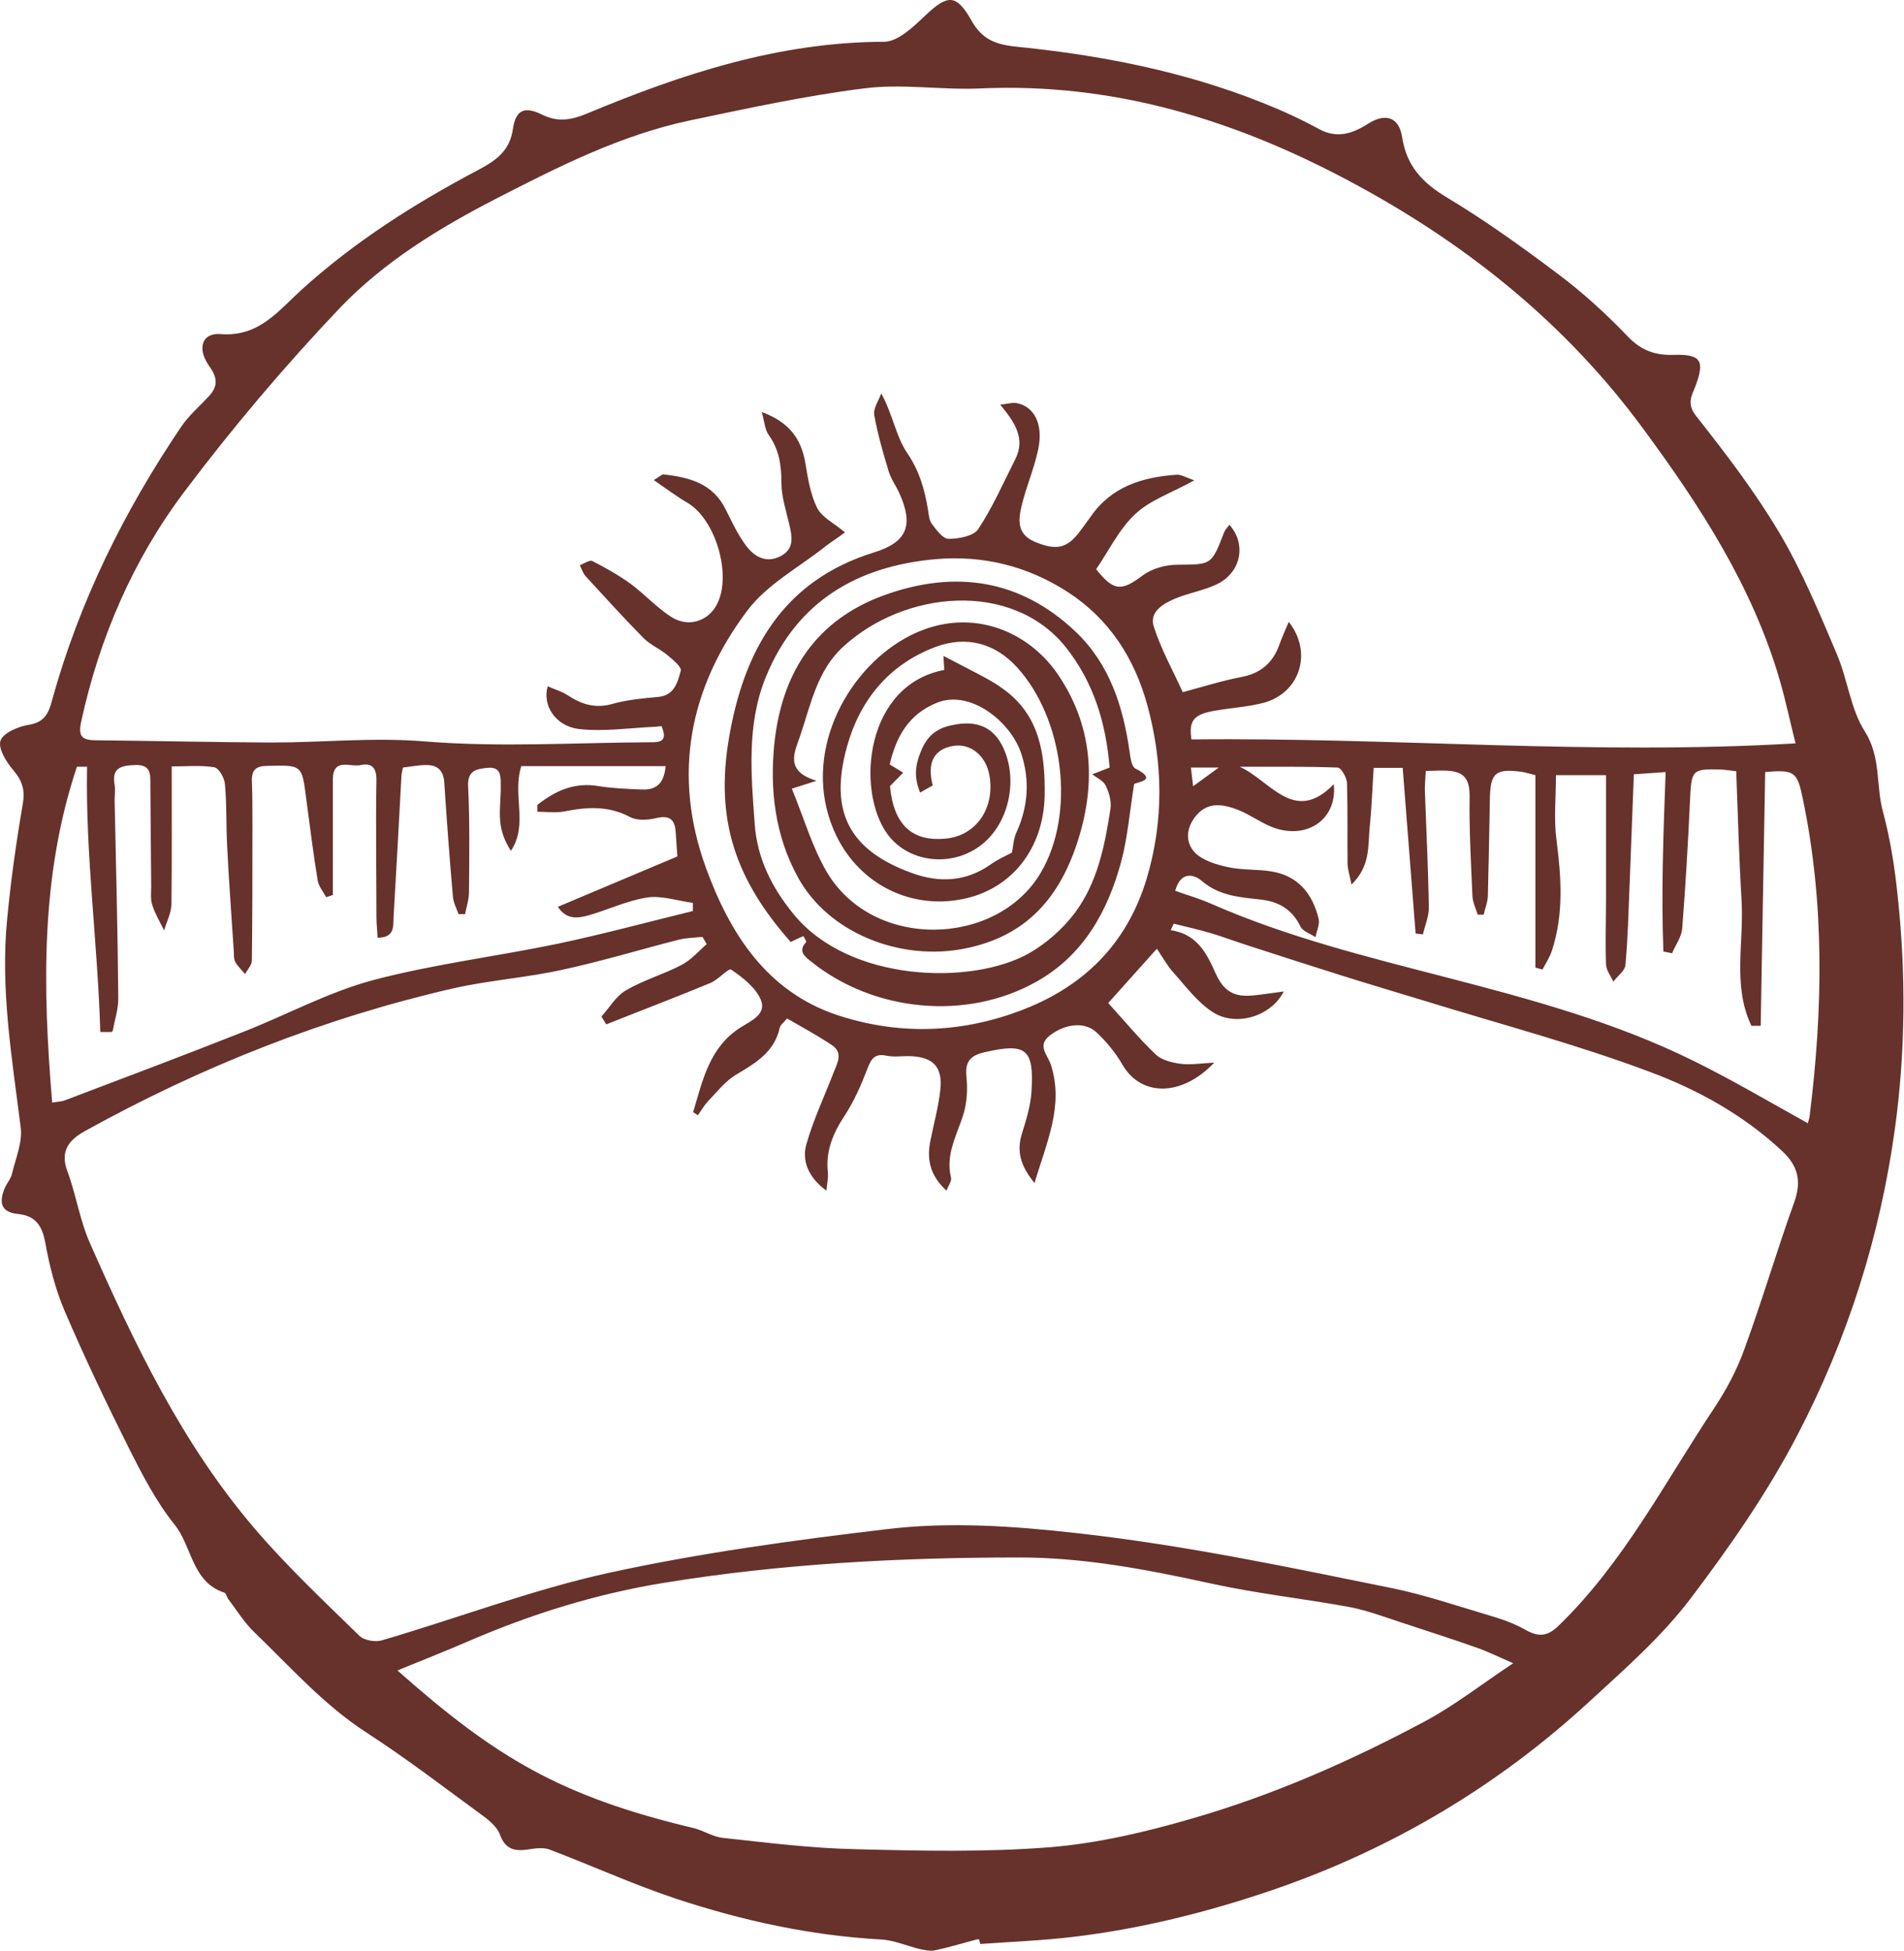 <?xml version="1.0" encoding="UTF-8"?> <svg xmlns="http://www.w3.org/2000/svg" viewBox="0 0 464.278 475.656" fill="none"> <path d="M238.414 472.734C234.985 473.626 231.625 474.656 228.196 475.408C226.962 475.683 225.522 475.411 224.287 475.136C221.132 474.381 217.978 472.942 214.823 472.804C197.679 471.842 181.015 468.209 164.831 462.859C154.339 459.363 144.258 454.768 133.971 450.86C132.463 450.31 130.474 450.585 128.76 450.86C125.536 451.339 123.205 450.86 121.902 447.224C121.285 445.51 119.501 443.933 117.924 442.766C108.529 435.909 99.271 428.778 89.534 422.468C78.973 415.679 70.812 406.353 61.897 397.78C59.497 395.449 57.714 392.5 55.656 389.826C55.314 389.344 55.176 388.455 54.696 388.247C46.741 385.641 46.879 377.002 42.558 371.653C38.101 366.098 34.74 359.583 31.517 353.206C25.963 342.097 20.614 330.917 15.745 319.535C13.482 314.252 12.042 308.493 11.013 302.8C10.259 298.687 8.544 296.356 4.429 295.944C0.178 295.531 -0.234 293.133 1.069 289.839C1.549 288.537 2.646 287.44 2.921 286.136C3.812 282.365 5.527 278.457 5.047 274.821C2.921 257.884 0.041 241.082 1.755 223.938C2.646 214.611 3.949 205.353 5.527 196.164C6.144 192.735 5.527 190.472 3.332 187.866C1.618 185.877 -0.508 182.517 0.109 180.597C0.726 178.677 4.429 177.1 7.035 176.688C10.944 176.071 11.904 173.739 12.727 170.585C19.379 146.583 30.283 124.57 44.204 103.997C46.056 101.254 48.662 99.059 50.925 96.59C53.188 94.19 53.05 92.064 51.062 89.321C47.976 85.001 49.21 81.092 53.736 81.435C62.994 82.189 67.657 76.017 73.349 70.805C86.379 58.942 101.123 49.615 116.69 41.386C120.942 39.123 124.302 36.791 125.056 31.511C125.742 26.779 127.868 25.819 132.188 27.945C136.029 29.865 139.389 29.248 143.161 27.671C166.34 18.001 189.93 10.252 215.578 10.183C218.938 10.183 222.71 6.549 225.522 3.874C231.076 -1.406 233.202 -1.543 236.905 5.04C239.374 9.429 242.528 10.801 247.535 11.349C268.177 13.407 288.475 17.315 307.883 25.065C312.546 26.916 317.209 29.042 321.599 31.442C325.987 33.843 329.758 32.608 333.531 30.208C337.781 27.465 341.142 28.493 341.897 33.431C342.994 40.494 346.834 44.54 352.869 48.175C362.265 53.798 371.178 60.245 379.956 66.828C385.991 71.354 391.616 76.497 396.826 81.915C400.119 85.412 403.547 86.647 408.143 86.51C414.794 86.304 415.754 87.95 413.423 94.122C412.463 96.59 411.229 98.442 413.628 101.459C420.829 110.58 427.961 119.906 433.858 129.85C439.413 139.177 443.596 149.326 447.849 159.338C450.522 165.51 451.207 172.779 454.705 178.265C458.751 184.643 457.379 191.501 459.163 197.947C460.945 204.599 462.044 211.525 462.729 218.383C464.786 237.379 464.648 256.443 462.044 275.301C458.409 301.499 450.522 326.392 438.248 349.913C430.909 363.971 421.926 376.865 412.393 389.482C405.124 399.082 396.208 406.833 387.5 414.857C365.143 435.43 339.428 450.722 310.694 460.598C294.717 466.082 278.325 470.198 261.525 472.187C254.049 473.077 246.506 473.351 239.031 473.901L238.757 472.804L238.414 472.734ZM227.51 191.432L224.356 193.215C222.916 189.512 223.053 186.838 224.561 183.135C226.413 178.54 229.362 177.168 233.339 176.551C237.934 175.865 241.774 176.963 244.243 181.489C248.22 188.964 246.506 199.456 240.266 205.148C233.133 211.662 221.613 210.702 216.263 203.159C208.72 192.461 210.983 166.95 230.253 163.316L230.047 159.887C233.682 161.807 236.974 163.453 240.266 165.236C241.774 166.059 243.283 166.95 244.654 167.979C253.569 174.356 254.873 183.957 254.736 193.764C254.528 206.999 246.575 216.737 234.917 219.137C222.093 221.812 209.749 215.571 203.988 203.845C195.211 185.809 204.948 165.51 219.144 156.527C234.368 146.926 250.003 152.892 257.822 164.207C266.325 176.551 267.422 190.404 262.897 204.736C258.507 218.657 250.415 228.19 235.397 231.207C219.555 234.43 201.931 227.435 194.525 213.788C188.97 203.639 187.667 192.461 188.833 181.146C190.684 163.864 198.982 151.04 215.852 145.006C232.996 138.902 248.838 141.234 262.28 153.989C270.576 161.876 273.869 172.231 275.446 183.271C275.651 184.712 275.926 186.838 276.818 187.318C282.715 190.335 277.023 190.609 276.543 191.158C275.446 198.016 274.966 204.188 273.387 210.085C270.096 222.223 264.131 232.921 252.747 239.299C235.739 248.9 213.109 246.705 197.816 234.43C196.171 233.127 194.525 231.893 196.582 229.63C196.719 229.492 196.239 228.875 195.896 228.19C194.799 228.67 193.839 229.15 192.81 229.63C179.438 214.543 174.363 200.005 177.723 180.117C181.289 158.858 190.684 141.577 213.178 134.65C221.338 132.113 222.778 127.93 219.281 120.181C218.458 118.398 217.224 116.684 216.675 114.832C215.303 110.306 214.001 105.78 213.178 101.185C212.903 99.539 214.275 97.619 214.892 95.905C217.704 101.048 218.458 106.328 221.132 110.306C224.15 114.695 225.453 119.221 226.276 124.227C226.482 125.461 226.55 126.833 227.236 127.724C228.333 129.164 229.91 131.359 231.282 131.359C233.819 131.359 237.454 130.673 238.551 128.959C242.048 123.678 244.654 117.712 247.535 112.02C250.141 106.945 247.466 102.968 243.9 98.648C245.752 98.442 246.78 98.099 247.74 98.236C252.197 98.99 254.461 103.379 253.159 109.551C252.197 114.146 250.278 118.535 249.181 123.061C248.289 126.559 247.878 130.193 252.267 132.045C257.614 134.308 260.291 133.69 263.444 129.37C264.266 128.273 265.091 127.176 265.913 126.01C270.988 118.604 278.599 116.272 287.035 115.723C288.062 115.723 289.092 116.34 291.218 117.095C285.664 120.181 280.451 121.895 276.818 125.324C272.907 128.959 270.438 134.17 267.285 138.765C271.605 144.183 273.457 144.183 278.737 140.205C281.001 138.559 284.292 137.668 287.173 137.668C295.401 137.599 295.401 137.805 298.487 129.782C298.762 129.096 299.31 128.547 299.789 127.93C304.042 132.73 302.603 139.657 296.636 142.468C293.482 143.977 289.914 144.526 286.623 145.897C283.675 147.131 280.176 149.12 281.343 152.755C283.125 158.31 286.076 163.59 288.407 168.733C293.55 167.362 298.075 165.922 302.738 165.03C307.471 164.139 310.419 161.533 311.996 157.075C312.613 155.361 313.368 153.646 314.26 151.589C320.227 159.201 316.866 169.008 308.088 171.339C304.11 172.368 299.927 172.574 295.814 173.328C291.014 174.22 289.847 175.797 290.531 180.254C339.428 179.706 388.255 184.163 437.836 181.214C436.464 175.865 435.435 170.791 433.995 165.853C427.343 142.948 414.52 123.267 400.599 104.408C382.083 79.24 358.354 60.039 330.787 45.089C301.986 29.454 272.018 20.059 238.894 21.567C229.499 21.979 219.898 20.333 210.572 21.567C196.308 23.35 182.181 26.436 168.122 29.385C151.321 32.951 136.166 40.632 120.942 48.449C107.089 55.581 93.785 63.742 83.087 74.852C69.509 89.115 56.685 104.271 44.821 120.044C32.409 136.571 24.248 155.498 19.791 175.934C19.036 179.431 19.928 180.391 23.151 180.46C37.552 180.597 51.953 180.94 66.354 181.009C78.698 181.009 90.974 179.706 103.523 180.734C121.97 182.243 140.623 181.009 159.207 180.94C162.499 180.94 162.156 179.226 161.333 177.031C160.716 177.031 160.236 177.168 159.825 177.168C153.584 177.443 147.275 178.403 141.172 177.717C135.411 177.031 132.188 171.888 133.56 167.293C135.206 168.048 136.989 168.528 138.429 169.488C141.789 171.682 145.081 172.779 149.264 171.614C152.898 170.585 156.739 170.242 160.442 169.899C164.488 169.556 165.242 166.265 165.997 163.521C166.271 162.561 164.008 160.778 162.636 159.613C160.785 158.104 158.453 157.144 156.807 155.429C152.007 150.56 147.412 145.486 142.818 140.48C142.132 139.725 141.858 138.697 141.377 137.805C142.406 137.394 143.778 136.434 144.464 136.776C147.687 138.422 150.841 140.205 153.79 142.331C157.219 144.869 160.168 148.16 163.734 150.423C167.848 153.029 172.649 151.452 174.775 147.406C178.546 140.411 174.569 126.627 167.642 122.581C164.968 121.004 162.499 119.152 159.413 117.026C160.853 116.203 161.402 115.586 161.813 115.655C168.054 116.34 173.883 117.849 176.969 124.227C178.478 127.244 179.918 130.33 181.907 133.005C183.895 135.679 186.776 137.394 190.273 135.611C193.839 133.828 193.153 130.673 192.399 127.587C191.644 124.364 190.547 121.004 190.547 117.781C190.547 113.46 189.999 109.62 187.461 106.054C186.501 104.751 186.433 102.831 185.747 100.431C192.399 102.899 195.348 106.877 196.376 112.843C196.993 116.615 197.611 120.524 199.257 123.815C200.422 126.147 203.371 127.519 206.046 129.782C204.4 131.016 202.891 131.976 201.52 133.005C195.005 138.217 187.05 142.4 182.181 148.915C168.054 167.705 163.939 188.895 172.1 211.457C177.929 227.504 186.913 241.631 203.988 247.391C218.595 252.26 233.613 251.985 248.289 246.568C263.994 240.808 274.759 230.315 279.629 214.131C283.812 200.073 283.607 185.946 279.766 171.888C276.61 160.435 270.508 150.903 260.358 144.32C250.62 138.011 239.786 135.336 228.333 136.296C209.2 137.942 194.319 146.514 186.776 164.961C182.044 176.482 183.141 188.758 184.032 200.896C184.65 209.331 188.216 216.394 193.565 222.909C207.074 239.436 236.837 240.259 250.825 232.441C255.078 230.041 259.124 226.475 262.072 222.566C267.627 215.16 269.411 206.108 270.783 197.124C271.056 195.341 270.438 193.215 269.616 191.501C269.069 190.335 267.49 189.649 266.325 188.758L270.576 187.112C269.684 176.345 266.735 166.402 259.878 157.761C246.78 141.44 220.515 143.84 205.497 157.761C199.325 163.453 197.748 171.545 195.211 179.088C193.839 183.203 191.096 187.935 199.119 190.335L193.085 192.255C195.965 199.25 197.953 206.245 201.52 212.417C212.835 231.824 243.146 230.795 253.776 212.76C262.347 198.29 259.399 175.18 248.015 162.699C242.597 156.732 235.534 154.881 227.99 157.761C216.606 162.081 209.612 170.859 206.526 182.037C202.137 197.81 207.006 207.342 222.573 212.897C229.087 215.228 235.534 214.954 241.5 210.771C243.214 209.536 245.134 208.714 246.78 207.822C247.055 206.382 247.123 204.53 247.809 203.022C250.69 196.713 251.17 190.335 249.043 183.752C246.506 175.934 236.562 167.979 228.402 171.339C221.476 174.151 218.458 179.774 216.949 186.358L220.241 188.346L217.018 191.638C217.909 201.101 222.436 205.353 230.939 204.393C238.071 203.57 242.597 196.987 241.294 189.169C240.471 184.232 236.699 181.146 232.448 181.831C227.716 182.654 226.002 185.877 227.442 191.501H227.51V191.432ZM172.306 230.11L171.277 228.395C169.357 228.601 167.368 228.601 165.517 229.081C156.053 231.481 146.658 234.361 137.057 236.419C128.348 238.339 119.433 238.956 110.792 240.876C79.041 248.145 49.073 260.008 20.614 275.781C16.842 277.907 14.579 280.581 16.43 285.519C18.556 291.211 19.448 297.453 21.917 303.008C32.752 327.559 44.341 351.835 61.965 372.475C69.852 381.733 78.835 390.169 87.613 398.74C88.779 399.907 91.591 400.386 93.236 399.837C111.752 394.419 129.857 387.492 148.647 383.379C170.728 378.579 193.29 375.493 215.852 372.817C231.488 370.898 247.123 371.995 262.897 373.779C288.75 376.658 314.055 382.008 339.428 387.15C347.452 388.797 355.268 391.471 363.154 393.802C366.24 394.694 369.326 395.791 372.07 397.368C375.293 399.152 377.42 398.877 380.094 396.271C395.936 380.911 405.946 361.365 417.948 343.331C420.897 338.873 423.503 334.073 425.287 329.065C429.675 317.134 433.241 304.927 437.561 292.925C439.345 287.853 438.383 284.149 434.545 280.581C425.217 271.873 414.107 265.701 402.518 261.38C384.484 254.591 365.76 249.654 347.314 243.962C340.113 241.768 332.914 239.642 325.782 237.379C318.375 235.047 310.969 232.647 303.563 230.247C300.819 229.355 298.075 228.327 295.334 227.504C292.315 226.612 289.229 225.926 286.211 225.172L285.459 226.749C291.973 227.71 294.304 232.51 296.498 237.447C299.105 243.208 302.808 243.071 307.471 242.453C309.185 242.248 310.899 241.973 313.026 241.699C309.94 247.802 301.369 250.408 295.676 246.705C291.973 244.305 289.162 240.465 286.143 237.105C284.704 235.527 283.607 233.538 282.098 231.275L270.233 244.511C274.349 249.037 277.845 253.289 281.823 257.06C283.262 258.432 285.731 259.049 287.858 259.324C290.326 259.666 292.865 259.186 296.086 259.049C288.2 267.347 278.325 267.415 273.732 259.599C272.085 256.717 269.891 254.044 267.49 251.78C264.611 248.968 259.878 249.517 256.108 252.33C252.747 254.866 255.421 257.06 256.243 259.529C259.466 269.541 255.216 278.387 252.267 288.4C248.769 284.149 247.878 280.581 249.181 276.398C250.208 273.04 251.308 269.609 251.512 266.18C252.197 255.62 250.208 254.181 240.06 256.513C236.494 257.335 235.259 258.911 235.671 262.615C235.945 265.426 235.808 268.444 235.054 271.188C233.545 276.398 230.459 281.198 231.899 287.098C232.105 287.92 231.282 288.95 230.802 290.251C226.962 286.753 225.933 282.915 226.824 278.32C227.647 274.137 228.813 269.954 229.293 265.701C229.91 260.146 227.579 257.677 222.024 257.472C220.035 257.402 217.978 257.747 216.058 257.335C213.246 256.785 212.423 258.157 211.532 260.488C210.023 264.399 208.309 268.374 205.977 271.943C203.165 276.193 201.314 280.514 201.862 285.726C202 287.235 201.657 288.742 201.52 290.251C197.268 287.165 195.416 283.12 196.651 278.867C198.365 272.902 201.04 267.21 203.302 261.38C204.194 259.119 205.634 256.65 202.891 254.798C199.394 252.464 195.622 250.408 191.919 248.282C191.027 249.38 190.273 249.86 190.136 250.545C188.833 256.443 184.307 259.119 179.575 261.93C176.901 263.507 174.843 266.18 172.649 268.444C171.689 269.474 171.003 270.708 170.18 271.873L169.014 271.118C171.346 263.439 172.923 255.278 180.672 250.408C183.21 248.831 187.05 247.185 185.472 243.619C184.17 240.671 181.084 238.27 178.272 236.35C177.655 235.939 175.117 238.887 173.197 239.642C164.762 243.139 156.259 246.362 147.824 249.723L146.658 247.802C148.647 245.608 150.224 242.796 152.624 241.425C156.945 238.887 161.882 237.516 166.271 235.184C168.534 234.019 170.386 231.824 172.374 230.11H172.306ZM96.94 407.243C120.805 428.365 136.577 437.898 169.151 445.647C171.62 446.264 173.952 447.841 176.421 448.046C187.187 449.213 198.022 450.585 208.789 450.79C224.561 451.202 240.334 451.544 256.038 450.31C267.697 449.35 279.354 446.607 290.669 443.316C310.419 437.624 329.278 429.325 347.382 419.657C354.721 415.746 361.305 410.536 368.984 405.461C365.351 403.885 362.882 402.65 360.343 401.758C354.171 399.564 347.931 397.575 341.692 395.516C337.506 394.147 333.323 392.568 329.003 391.745C317.758 389.689 306.306 388.455 295.127 385.986C279.696 382.625 264.474 379.676 248.495 379.676C219.487 379.676 190.616 381.185 161.951 385.848C145.492 388.522 129.788 393.392 114.495 399.974C108.941 402.375 103.249 404.637 97.008 407.176L96.94 407.243ZM27.197 251.575H24.454C23.837 229.904 20.819 208.576 21.231 186.906H18.762C9.847 213.514 10.396 240.876 12.727 268.787C14.373 268.512 15.128 268.512 15.813 268.239C30.283 262.752 44.684 257.335 59.085 251.642C69.646 247.528 79.795 241.973 90.631 239.025C105.512 235.047 120.942 233.196 136.097 230.041C147.138 227.71 157.973 224.761 168.946 222.086V220.097C165.242 219.617 161.333 218.246 157.767 218.795C152.898 219.549 148.235 221.812 143.366 223.183C140.829 223.869 138.086 224.212 136.029 221.057L165.174 208.782C165.105 207.616 164.9 205.216 164.762 202.816C164.557 199.593 163.116 198.701 159.893 199.456C157.905 199.936 155.299 200.073 153.653 199.181C148.372 196.37 143.092 196.713 137.606 197.81C135.48 198.221 133.217 197.879 131.022 197.879V196.233C135.343 192.804 140.075 190.609 145.972 191.638C149.47 192.186 152.967 192.324 156.533 192.461C160.648 192.667 162.019 190.198 162.294 186.769H127.114C124.851 193.901 128.897 200.965 124.576 207.411C123.067 205.079 122.176 202.679 121.97 200.21C121.696 197.33 122.176 194.381 122.107 191.501C122.107 189.375 122.245 186.838 118.884 187.18C116.21 187.455 113.947 187.798 114.152 191.706C114.564 200.279 114.427 208.919 114.358 217.491C114.358 219.275 113.741 221.057 113.398 222.84H111.821C111.341 221.537 110.586 220.097 110.45 218.657C109.626 209.331 108.941 200.004 108.324 190.678C108.118 187.798 106.678 186.495 103.935 186.495C102.015 186.495 100.094 186.906 98.243 187.112C98.106 188.003 97.968 188.484 97.9 188.895C97.283 200.416 96.665 211.868 95.98 223.389C95.842 225.515 96.46 228.601 92.071 228.601C92.002 226.818 91.796 225.241 91.796 223.595C91.796 212.417 91.591 201.239 91.796 190.061C91.796 187.112 90.562 185.946 88.025 186.495C85.556 187.112 81.236 184.575 81.167 189.924C81.167 195.753 81.167 201.582 81.167 207.411C81.167 210.977 81.167 214.611 81.167 218.177L79.521 218.726C78.835 217.354 77.67 216.051 77.464 214.611C76.367 207.959 75.544 201.239 74.652 194.587C73.624 186.426 73.624 186.495 65.257 186.7C62.514 186.7 61.348 187.592 61.417 190.404C61.554 193.764 61.554 197.124 61.554 200.553C61.554 211.731 61.554 222.978 61.417 234.156C61.417 235.253 60.32 236.35 59.771 237.447C58.948 236.487 57.988 235.596 57.371 234.499C57.028 233.881 57.028 232.99 57.028 232.236C56.479 223.526 55.794 214.817 55.382 206.108C55.108 201.101 55.314 196.027 54.834 191.021C54.696 189.581 53.325 187.18 52.228 187.043C48.867 186.495 45.37 186.838 41.873 186.838C41.873 198.496 41.941 209.468 41.804 220.372C41.804 222.498 40.638 224.623 40.021 226.818C38.992 224.761 37.826 222.772 37.141 220.646C36.661 219.275 36.866 217.629 36.866 216.051C36.798 207.822 36.729 199.524 36.661 191.295C36.661 188.758 36.866 186.358 32.958 186.495C29.46 186.632 27.197 187.18 27.951 191.364C28.157 192.53 27.951 193.832 27.951 195.067C28.294 211.182 28.706 227.298 28.843 243.414C28.843 246.088 27.951 248.762 27.471 251.367L27.197 251.575ZM440.852 273.657C440.989 273.245 441.197 272.695 441.264 272.078C444.488 246.225 444.968 220.44 439.618 194.792C438.248 188.072 437.561 187.592 430.429 188.209C430.087 208.782 429.675 229.424 429.333 250.066H427.069C422.406 240.328 425.287 229.767 424.67 219.549C424.053 209.125 423.778 198.633 423.365 188.003C421.994 187.866 420.829 187.661 419.662 187.592C412.6 187.386 412.463 187.729 412.118 194.724C411.638 205.216 411.021 215.777 410.199 226.269C410.062 228.395 408.552 230.384 407.73 232.373L405.604 231.961C405.057 217.491 405.604 202.953 406.154 188.209L398.405 188.758C398.06 197.81 397.718 206.656 397.375 215.503C397.1 222.086 396.963 228.67 396.346 235.253C396.208 236.693 394.427 237.927 393.397 239.299C392.78 237.927 391.683 236.556 391.616 235.116C391.408 229.767 391.616 224.349 391.616 219C391.616 209.056 391.616 199.113 391.616 188.964H379.409C379.409 194.518 378.859 199.73 379.546 204.805C380.711 213.857 381.328 222.84 378.447 231.687C377.9 233.333 376.94 234.841 376.115 236.35L374.401 235.87V188.964C372.757 188.552 371.865 188.278 370.973 188.141C364.663 187.318 363.429 188.415 363.292 194.724C363.154 202.542 363.019 210.36 362.812 218.246C362.812 219.823 362.127 221.4 361.785 222.978H360.343C359.863 221.469 359.109 219.96 359.041 218.383C358.699 210.291 358.219 202.13 358.354 194.038C358.354 190.198 357.189 188.278 353.554 187.935C351.702 187.729 349.783 187.935 347.657 187.935C347.589 189.924 347.382 191.432 347.452 192.941C347.794 202.405 348.274 211.868 348.411 221.332C348.411 223.458 347.452 225.652 346.972 227.778L345.188 227.572L342.034 187.18H334.97C334.628 192.05 334.49 196.781 334.011 201.445C333.531 206.039 334.285 211.045 329.553 215.64C329.073 213.24 328.661 211.937 328.593 210.702C328.523 204.119 328.661 197.536 328.456 190.952C328.456 189.581 327.016 187.18 326.192 187.112C318.238 186.838 310.214 186.906 302.258 186.906C309.735 190.198 315.562 201.17 325.232 191.158C326.124 199.524 319.06 204.53 311.036 201.925C307.883 200.896 305.072 198.701 301.986 197.467C298.487 196.095 294.717 195.341 291.836 198.633C289.297 201.513 288.817 205.216 291.423 207.891C293.345 209.811 296.636 210.771 299.447 211.388C302.875 212.142 306.511 211.868 309.94 212.417C316.454 213.445 320.02 217.766 321.529 223.938C321.871 225.309 321.049 226.955 320.774 228.464C319.472 227.572 317.621 227.024 317.071 225.789C315.015 221.606 311.724 219.755 307.266 219.275C302.328 218.726 297.321 218.383 293.138 214.817C291.148 213.102 287.928 212.28 286.556 217.149C289.572 218.246 292.59 219.069 295.469 220.372C313.78 228.395 333.118 233.196 352.457 238.202C373.099 243.551 393.672 249.106 412.873 258.569C422.338 263.232 431.389 268.582 440.922 273.862L440.852 273.657ZM290.876 191.706L297.183 187.112H290.396L290.944 191.706H290.876Z" fill="#67322C"></path> </svg> 